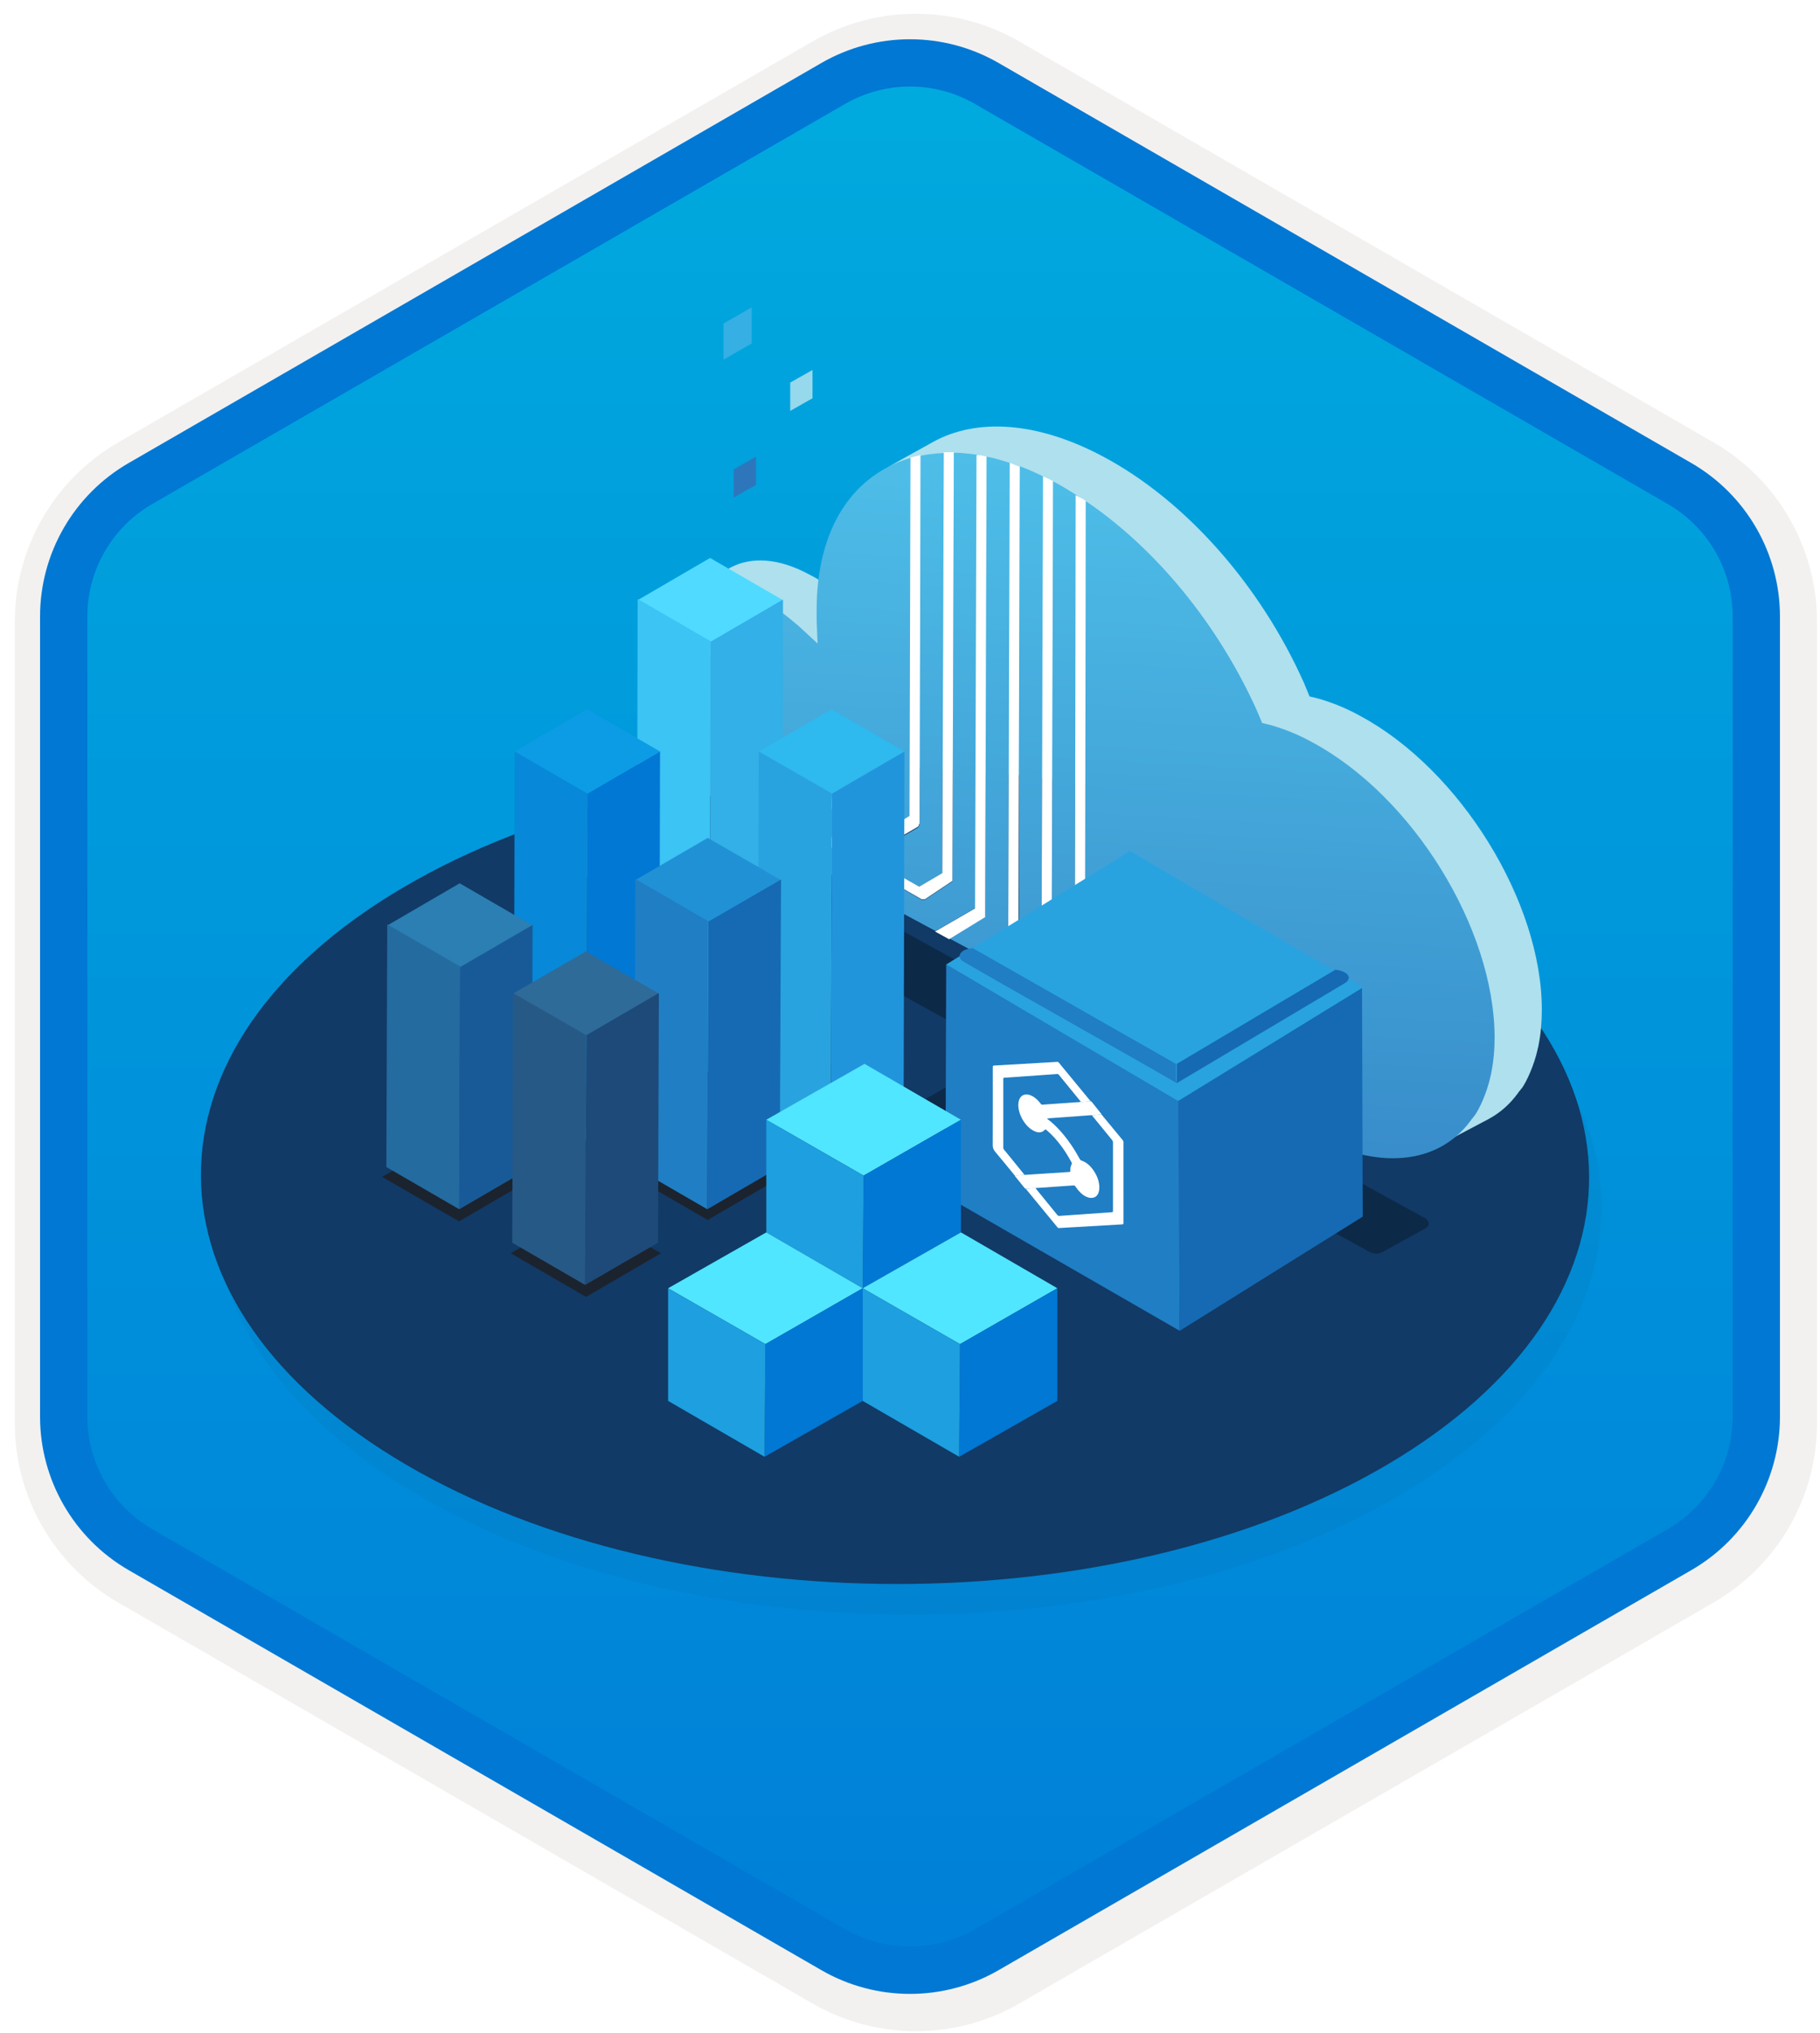 <svg width="154" height="172" viewBox="0 0 154 172" fill="none" xmlns="http://www.w3.org/2000/svg">
<g filter="url(#filter0_d)">
<path d="M70 6.041C74.332 3.541 79.668 3.541 84 6.041L142.746 39.959C147.078 42.459 149.746 47.081 149.746 52.083V119.917C149.746 124.919 147.078 129.541 142.746 132.041L84 165.959C79.668 168.459 74.332 168.459 70 165.959L11.254 132.041C6.922 129.541 4.254 124.919 4.254 119.917V52.083C4.254 47.081 6.922 42.459 11.254 39.959L70 6.041Z" fill="url(#paint0_linear)"/>
<path d="M84.875 4.526C80.002 1.712 73.998 1.712 69.125 4.526L10.379 38.443C5.506 41.257 2.504 46.456 2.504 52.083V119.917C2.504 125.544 5.506 130.744 10.379 133.557L69.125 167.474C73.998 170.288 80.002 170.288 84.875 167.474L143.621 133.557C148.494 130.744 151.496 125.544 151.496 119.917V52.083C151.496 46.456 148.494 41.257 143.621 38.443L84.875 4.526Z" stroke="#F2F1F0" stroke-width="3.5"/>
</g>
<path d="M70.5 7.062C74.522 4.74 79.478 4.74 83.5 7.062L142.112 40.902C146.134 43.224 148.612 47.516 148.612 52.16V119.84C148.612 124.484 146.134 128.776 142.112 131.098L83.5 164.938C79.478 167.26 74.522 167.26 70.5 164.938L11.888 131.098C7.866 128.776 5.388 124.484 5.388 119.84V52.16C5.388 47.516 7.866 43.224 11.888 40.902L70.5 7.062Z" stroke="#0078D4" stroke-width="4"/>
<g opacity="0.2">
<path opacity="0.2" d="M118.179 77.699C141.185 91.175 141.313 113.013 118.451 126.489C95.59 139.965 58.401 139.965 35.394 126.489C12.379 113.013 12.26 91.166 35.122 77.699C57.975 64.223 95.164 64.223 118.179 77.699Z" fill="#1F1D21"/>
</g>
<path d="M117.125 75.107C140.132 88.583 140.259 110.421 117.398 123.897C94.536 137.373 57.347 137.373 34.34 123.897C11.325 110.421 11.206 88.574 34.068 75.107C56.921 61.631 94.11 61.631 117.125 75.107Z" fill="#113A66"/>
<path opacity="0.3" d="M106.135 94.957L90.367 86.074L74.842 94.957L90.123 104.084L90.246 104.015L90.367 104.084L106.135 94.957Z" fill="black"/>
<path d="M71.542 50.769C70.564 49.872 69.545 49.138 68.486 48.609C65.878 47.183 63.556 47.102 61.844 47.998L57.891 50.158C59.603 49.261 61.865 49.845 64.473 51.271C65.532 51.8 66.483 52.748 67.541 53.644L69.232 55.278L73.251 52.194L71.542 50.769Z" fill="#AEE0EE"/>
<path d="M77.775 75.014L79.731 73.913L79.854 38.3C79.201 38.3 78.551 38.382 77.899 38.505L77.817 69.717L77.694 70.003L75.453 71.305L75.167 71.263L66.477 65.897L66.146 65.752L58.731 53.148C58.608 53.148 58.421 53.094 58.259 53.013C57.648 52.688 57.158 51.792 57.158 51.139C57.158 50.447 57.645 50.161 58.259 50.528C58.869 50.853 59.36 51.71 59.36 52.402C59.36 52.565 59.36 52.688 59.279 52.811L66.492 65.322L75.008 70.252L77.005 69.07L77.086 38.755C72.237 40.099 69.1 44.62 69.1 51.59C69.1 51.876 69.1 52.201 69.1 52.486L69.181 54.442L67.551 52.935C66.492 52.038 65.553 51.304 64.495 50.775C59.36 48.047 55.163 50.245 55.163 55.786C55.163 58.313 55.979 61.165 57.567 63.854C59.074 66.462 61.071 68.622 63.231 70.087L65.978 68.441L77.775 75.014Z" fill="url(#paint1_linear)"/>
<path d="M108.172 60.548L106.828 59.775V54.764L108.13 55.537L108.172 60.548Z" fill="#A2DCEC"/>
<path d="M107.928 68.699L106.584 67.926V63.24L107.886 64.013L107.928 68.699Z" fill="#C4E8F2"/>
<path d="M116.321 67.395L116.363 70.451L107.766 75.424V72.367L116.321 67.395Z" fill="#D8EFF6"/>
<path d="M107.724 75.423L106.379 74.65V71.594L107.724 72.367V75.423Z" fill="#E7F6FA"/>
<path d="M107.724 72.325L106.379 71.552L114.937 66.622L116.282 67.395L107.724 72.325Z" fill="#E5F5F8"/>
<path opacity="0.3" d="M120.64 103.904L117.012 105.901C116.645 106.105 116.239 106.105 115.872 105.901L57.566 73.874C57.238 73.711 57.238 73.221 57.566 73.058L61.233 71.061C61.6 70.857 62.006 70.857 62.373 71.061L120.64 103.088C120.968 103.293 120.968 103.741 120.64 103.904Z" fill="black"/>
<path d="M110.374 57.858C106.665 49.505 100.309 42.333 93.342 38.624C87.759 35.649 82.666 35.364 78.999 37.361L74.966 39.602C78.632 37.605 83.725 37.89 89.308 40.865C96.236 44.574 102.592 51.827 106.34 60.138L106.788 61.197L110.822 58.956L110.374 57.858Z" fill="#AEE0EE"/>
<path d="M130.462 85.403C130.462 76.316 123.576 65.111 115.061 60.547C113.878 59.895 112.738 59.446 111.637 59.121L110.822 58.917L101.082 64.172L101.897 64.377C102.998 64.662 104.138 65.111 105.32 65.802C113.836 70.366 120.722 81.532 120.722 90.658C120.722 91.717 120.641 92.656 120.436 93.715C120.436 93.796 120.355 94 120.355 94.082C120.069 95.345 119.458 96.771 119.01 97.342C118.929 97.424 118.929 97.505 118.848 97.547C118.767 97.628 119.988 96.326 119.907 96.407C119.254 97.303 122.719 96.326 121.823 96.855L125.98 94.656C126.958 94.127 127.773 93.393 128.426 92.496C128.507 92.415 128.507 92.334 128.588 92.292C128.669 92.211 128.669 92.129 128.75 92.09C129.199 91.48 129.809 90.093 130.095 88.829C130.095 88.748 130.176 88.544 130.176 88.463L121.66 93.107L130.176 88.463C130.381 87.482 130.462 86.423 130.462 85.403Z" fill="#AEE0EE"/>
<path d="M57.849 51.545C57.849 51.788 58.159 52.414 58.403 52.538C58.608 52.661 58.93 52.086 58.93 51.885C58.93 51.641 58.469 51.187 58.222 51.063C57.979 50.898 57.849 51.259 57.849 51.545Z" fill="#74CFEB"/>
<path d="M75.005 70.207L66.489 65.277L59.275 52.766C59.318 52.643 59.357 52.523 59.357 52.36C59.357 51.668 58.869 50.811 58.256 50.486C57.645 50.158 57.155 50.405 57.155 51.097C57.155 51.788 57.642 52.646 58.256 52.971C58.418 53.052 58.541 53.094 58.704 53.094L66.038 65.767L66.323 66.095L75.164 71.188L75.45 71.23L77.691 69.927L77.814 69.642L77.895 38.511C77.61 38.553 77.324 38.634 77.041 38.715L76.96 69.031L75.005 70.207ZM58.259 52.198C58.054 52.074 57.85 51.749 57.85 51.506C57.85 51.262 58.054 51.139 58.259 51.262C58.463 51.385 58.668 51.71 58.668 51.954C58.665 52.237 58.463 52.318 58.259 52.198Z" fill="white"/>
<path d="M111.026 62.789C109.844 62.136 108.704 61.688 107.603 61.363L106.788 61.158L106.34 60.1C103.079 52.847 97.824 46.41 91.874 42.415L91.793 67.109L91.75 85.647L110.984 96.037C116.525 99.012 121.66 98.564 124.43 94.816C124.512 94.735 124.512 94.654 124.593 94.612C124.674 94.53 124.674 94.449 124.755 94.407C125.203 93.796 125.814 92.41 126.1 91.146C126.1 91.065 126.181 90.861 126.181 90.779C126.386 89.72 126.467 88.782 126.467 87.723C126.428 78.518 119.542 67.355 111.026 62.789Z" fill="url(#paint2_linear)"/>
<path d="M88.246 40.297C87.593 39.969 86.944 39.687 86.291 39.44L86.21 80.431L84.336 81.532L87.311 83.121L88.126 82.672L88.246 40.297Z" fill="url(#paint3_linear)"/>
<path d="M85.437 39.158C84.784 38.953 84.134 38.749 83.481 38.628L83.358 77.502L80.302 79.376L83.195 80.925L85.313 79.743L85.437 39.158Z" fill="url(#paint4_linear)"/>
<path d="M91.059 41.886C90.487 41.519 89.919 41.152 89.308 40.827C89.227 40.785 89.146 40.746 89.103 40.704L88.98 83.368L88.37 83.735L90.935 85.119L90.978 66.538L91.059 41.886Z" fill="url(#paint5_linear)"/>
<path d="M80.711 38.3L80.588 74.566L78.265 76.115H77.98L66.359 69.362L64.29 70.737L65.878 71.591L72.195 75.014L79.162 78.762L82.543 76.807L82.666 38.463C82.013 38.385 81.361 38.3 80.711 38.3Z" fill="url(#paint6_linear)"/>
<path d="M83.482 38.629C83.196 38.547 82.952 38.505 82.627 38.505L82.504 76.85L79.123 78.805L80.305 79.458L83.361 77.584L83.482 38.629Z" fill="white"/>
<path d="M86.291 39.483C86.005 39.359 85.72 39.278 85.434 39.158L85.311 79.743L83.193 80.925L84.294 81.536L86.168 80.435L86.291 39.483Z" fill="white"/>
<path d="M89.104 40.707C88.818 40.544 88.532 40.421 88.249 40.301L88.126 82.718L87.311 83.166L88.37 83.738L88.98 83.371L89.104 40.707Z" fill="white"/>
<path d="M91.874 42.377C91.588 42.172 91.344 42.052 91.017 41.89L90.977 66.583L90.935 85.164L91.79 85.612L91.832 67.073L91.874 42.377Z" fill="white"/>
<path d="M77.98 76.073H78.265L80.588 74.524L80.711 38.258C80.425 38.258 80.139 38.258 79.856 38.258L79.733 73.871L77.778 75.011L65.962 68.327L63.174 70.048C63.255 70.09 63.39 70.198 63.471 70.24L64.299 70.746L66.41 69.431L77.98 76.073Z" fill="white"/>
<path d="M49.538 70.328L52.633 68.535V72.487L49.538 74.283V70.328Z" fill="#2F94D1"/>
<path d="M57.158 75.586L59.603 74.16V77.258L57.158 78.684V75.586Z" fill="#2E76BC"/>
<path d="M61.212 27.375L63.607 26V29.056L61.212 30.431V27.375Z" fill="#35AFE4"/>
<path d="M66.865 32.365L68.751 31.297V33.691L66.865 34.762V32.365Z" fill="#96D8EC"/>
<path d="M62.079 39.702L63.965 38.631V41.026L62.079 42.094V39.702Z" fill="#2E76BC"/>
<path opacity="0.8" d="M66.259 88.183L60.066 91.787L53.84 88.183L60.033 84.611L66.259 88.183Z" fill="#1F1D21"/>
<path d="M66.252 50.773L60.12 54.343L53.953 50.773L60.084 47.202L66.252 50.773Z" fill="#50DAFF"/>
<path d="M66.252 50.722L66.18 87.209L60.048 90.78L60.12 54.293L66.252 50.722Z" fill="#32B0E7"/>
<path d="M60.12 54.242L60.048 90.78L53.88 87.209L53.953 50.671L60.12 54.242Z" fill="#3BC4F4"/>
<path opacity="0.8" d="M76.749 93.646L70.258 97.444L63.699 93.646L70.189 89.882L76.749 93.646Z" fill="#1F1D21"/>
<path d="M76.534 63.574L70.402 67.145L64.198 63.574L70.366 60.003L76.534 63.574Z" fill="#2EB9EF"/>
<path d="M76.534 63.574L76.462 92.97L70.294 96.541L70.402 67.144L76.534 63.574Z" fill="#2195DC"/>
<path d="M70.402 67.144L70.294 96.541L64.126 92.97L64.198 63.574L70.402 67.144Z" fill="#28A3E0"/>
<path opacity="0.8" d="M56.247 93.475L49.43 97.442L42.577 93.475L49.394 89.507L56.247 93.475Z" fill="#1F1D21"/>
<path d="M55.85 63.574L49.718 67.145L43.551 63.574L49.682 60.003L55.85 63.574Z" fill="#0C9CE5"/>
<path d="M55.85 63.574L55.778 92.97L49.646 96.541L49.718 67.144L55.85 63.574Z" fill="#0078D4"/>
<path d="M49.718 67.144L49.646 96.541L43.478 92.97L43.55 63.574L49.718 67.144Z" fill="#0788D8"/>
<path opacity="0.8" d="M66.266 99.486L59.879 103.203L53.458 99.486L59.845 95.802L66.266 99.486Z" fill="#1F1D21"/>
<path d="M66.088 74.455L59.92 78.025L53.753 74.455L59.884 70.884L66.088 74.455Z" fill="#2191D6"/>
<path d="M66.088 74.404L65.98 98.731L59.848 102.301L59.921 77.975L66.088 74.404Z" fill="#156AB3"/>
<path d="M59.92 77.924L59.848 102.301L53.681 98.73L53.753 74.353L59.92 77.924Z" fill="#207EC4"/>
<path opacity="0.8" d="M45.307 99.56L38.839 103.325L32.336 99.56L38.804 95.829L45.307 99.56Z" fill="#1F1D21"/>
<path d="M45.065 78.295L38.933 81.866L32.765 78.295L38.897 74.724L45.065 78.295Z" fill="#2B7FB2"/>
<path d="M45.065 78.245L44.992 98.73L38.861 102.301L38.933 81.815L45.065 78.245Z" fill="#185A97"/>
<path d="M38.933 81.765L38.861 102.301L32.693 98.73L32.765 78.194L38.933 81.765Z" fill="#246BA0"/>
<path opacity="0.8" d="M55.93 106.023L49.59 109.713L43.217 106.023L49.556 102.367L55.93 106.023Z" fill="#1F1D21"/>
<path d="M55.751 84.056L49.619 87.626L43.415 84.056L49.583 80.485L55.751 84.056Z" fill="#2E6B99"/>
<path d="M55.751 84.005L55.679 105.131L49.511 108.702L49.619 87.576L55.751 84.005Z" fill="#1D4A79"/>
<path d="M49.619 87.576L49.511 108.702L43.343 105.131L43.415 84.005L49.619 87.576Z" fill="#275987"/>
<path d="M99.883 93.198L99.821 112.583L80 101.166L80.062 81.592L99.883 93.198Z" fill="#207EC4"/>
<path d="M99.694 93.009L99.821 112.583L115.309 102.925L115.247 83.54L99.694 93.009Z" fill="#156AB3"/>
<path d="M115.313 83.541L99.694 93.141L80.058 81.596L95.615 72L115.313 83.541Z" fill="#28A3E0"/>
<path d="M99.574 91.632C94.928 88.934 86.15 84.042 81.509 81.345C81.381 81.283 81.258 81.156 81.2 80.967C81.138 80.778 81.327 80.276 82.327 80.218L99.504 90.003C99.504 90.694 99.504 91.261 99.504 91.442C99.574 91.57 99.574 91.632 99.574 91.632Z" fill="#207EC4"/>
<path d="M113.812 83.162C113.812 83.162 100.951 90.814 99.57 91.632C99.57 91.632 99.57 90.694 99.57 90.003L112.994 82.036C114.001 82.163 114.182 82.603 114.12 82.784C114.062 82.973 113.931 83.101 113.812 83.162Z" fill="#156AB3"/>
<path d="M73.076 99.454L81.309 94.728L73.152 90L64.841 94.728L73.076 99.454Z" fill="#50E6FF"/>
<path d="M81.309 94.725V104.255L72.999 108.983L73.076 99.453L81.309 94.725Z" fill="#0078D4"/>
<path d="M73.076 99.454L72.999 108.983L64.841 104.256V94.727L73.076 99.454Z" fill="#1E9FE0"/>
<path d="M81.233 113.71L89.468 108.983L81.31 104.256L72.999 108.983L81.233 113.71Z" fill="#50E6FF"/>
<path d="M89.467 108.983V118.512L81.158 123.241L81.233 113.709L89.467 108.983Z" fill="#0078D4"/>
<path d="M81.233 113.709L81.158 123.24L72.999 118.513V108.983L81.233 113.709Z" fill="#1E9FE0"/>
<path d="M64.766 113.71L72.999 108.983L64.842 104.256L56.532 108.983L64.766 113.71Z" fill="#50E6FF"/>
<path d="M72.999 108.983V118.512L64.69 123.241L64.766 113.709L72.999 108.983Z" fill="#0078D4"/>
<path d="M64.766 113.709L64.691 123.24L56.532 118.513V108.983L64.766 113.709Z" fill="#1E9FE0"/>
<path d="M86.801 100.572C86.768 100.566 86.74 100.558 86.704 100.514C86.433 100.176 86.161 99.84 85.888 99.504C85.87 99.482 85.857 99.463 85.86 99.438C86.142 99.438 86.417 99.416 86.688 99.385C86.697 99.388 86.707 99.394 86.715 99.393C87.98 99.309 89.245 99.225 90.511 99.143C90.557 99.14 90.571 99.114 90.568 99.054C90.558 98.831 90.593 98.643 90.676 98.499C90.71 98.44 90.695 98.384 90.65 98.301C90.411 97.864 90.155 97.441 89.865 97.043C89.459 96.485 89.022 95.991 88.54 95.589C88.484 95.543 88.453 95.536 88.418 95.574C88.131 95.883 87.741 95.878 87.242 95.527C86.575 95.057 86.093 94.064 86.172 93.326C86.279 92.328 87.29 92.347 88.054 93.365C88.107 93.435 88.141 93.458 88.195 93.454C89.128 93.386 90.063 93.323 90.996 93.255C91.151 93.243 91.315 93.254 91.457 93.207C91.475 93.211 91.494 93.22 91.51 93.219C91.701 93.207 91.893 93.195 92.082 93.177C92.146 93.171 92.223 93.195 92.269 93.147C92.311 93.164 92.349 93.175 92.393 93.232C92.644 93.551 92.898 93.866 93.15 94.184C93.175 94.215 93.212 94.244 93.213 94.293C93.053 94.277 92.908 94.303 92.759 94.315C92.637 94.325 92.504 94.308 92.399 94.36C92.365 94.336 92.339 94.343 92.312 94.345C91.212 94.425 90.112 94.505 89.012 94.585C88.876 94.595 88.742 94.607 88.606 94.618C88.627 94.666 88.646 94.679 88.665 94.693C89.044 94.973 89.403 95.319 89.748 95.709C90.364 96.404 90.894 97.184 91.356 98.032C91.397 98.109 91.435 98.157 91.502 98.178C91.981 98.334 92.388 98.72 92.721 99.334C93.154 100.133 93.111 101.063 92.632 101.278C92.156 101.491 91.515 101.148 91.018 100.404C90.951 100.305 90.907 100.28 90.837 100.285C89.888 100.353 88.936 100.416 87.987 100.482C87.864 100.491 87.734 100.482 87.624 100.522C87.34 100.513 87.069 100.541 86.801 100.572Z" fill="white"/>
<path d="M86.688 99.386C86.416 99.416 86.142 99.438 85.86 99.439C85.32 98.783 84.786 98.119 84.24 97.476C84.055 97.259 83.999 97.102 84 96.863C84.009 94.671 84.006 92.471 84.004 90.272C84.004 90.184 84.025 90.148 84.092 90.144C85.884 90.042 87.675 89.937 89.465 89.832C89.508 89.83 89.541 89.834 89.593 89.897C90.484 90.982 91.377 92.064 92.269 93.147C92.223 93.196 92.146 93.172 92.082 93.178C91.893 93.195 91.701 93.207 91.51 93.22C91.494 93.221 91.475 93.212 91.457 93.207C90.843 92.455 90.228 91.704 89.615 90.95C89.555 90.876 89.512 90.854 89.454 90.859C89.096 90.889 88.736 90.912 88.377 90.937C87.239 91.017 86.101 91.096 84.962 91.175C84.918 91.178 84.894 91.192 84.894 91.261C84.896 93.209 84.895 95.157 84.894 97.103C84.894 97.164 84.911 97.205 84.955 97.258C85.132 97.471 85.307 97.686 85.482 97.901C85.884 98.396 86.286 98.891 86.688 99.386Z" fill="white"/>
<path d="M86.801 100.573C87.069 100.542 87.34 100.514 87.624 100.524C88.23 101.267 88.836 102.008 89.441 102.754C89.508 102.838 89.557 102.869 89.627 102.864C91.115 102.756 92.604 102.65 94.094 102.549C94.156 102.544 94.174 102.513 94.174 102.434C94.172 100.507 94.172 98.581 94.175 96.656C94.175 96.568 94.153 96.509 94.086 96.427C93.522 95.741 92.961 95.05 92.399 94.361C92.504 94.309 92.637 94.327 92.759 94.317C92.908 94.304 93.053 94.278 93.213 94.294C93.808 95.016 94.403 95.738 95 96.457C95.061 96.53 95.063 96.581 95.063 96.645C95.063 97.889 95.063 99.133 95.063 100.377C95.063 101.404 95.062 102.431 95.065 103.461C95.065 103.548 95.039 103.574 94.977 103.578C93.188 103.68 91.4 103.786 89.612 103.89C89.573 103.892 89.54 103.903 89.484 103.835C88.591 102.746 87.696 101.66 86.801 100.573Z" fill="white"/>
<defs>
<filter id="filter0_d" x="0.754" y="0.666" width="152.992" height="171.168" filterUnits="userSpaceOnUse" color-interpolation-filters="sRGB">
<feFlood flood-opacity="0" result="BackgroundImageFix"/>
<feColorMatrix in="SourceAlpha" type="matrix" values="0 0 0 0 0 0 0 0 0 0 0 0 0 0 0 0 0 0 127 0"/>
<feOffset dx="0.5" dy="0.5"/>
<feColorMatrix type="matrix" values="0 0 0 0 0.824 0 0 0 0 0.831 0 0 0 0 0.835 0 0 0 1 0"/>
<feBlend mode="normal" in2="BackgroundImageFix" result="effect1_dropShadow"/>
<feBlend mode="normal" in="SourceGraphic" in2="effect1_dropShadow" result="shape"/>
</filter>
<linearGradient id="paint0_linear" x1="77" y1="2.003" x2="77" y2="170.003" gradientUnits="userSpaceOnUse">
<stop stop-color="#00ABDE"/>
<stop offset="1" stop-color="#007ED8"/>
</linearGradient>
<linearGradient id="paint1_linear" x1="69.147" y1="34.426" x2="60.794" y2="183.117" gradientUnits="userSpaceOnUse">
<stop stop-color="#4FC1EA"/>
<stop offset="0.585" stop-color="#2E76BC"/>
</linearGradient>
<linearGradient id="paint2_linear" x1="110.776" y1="36.764" x2="102.422" y2="185.456" gradientUnits="userSpaceOnUse">
<stop stop-color="#4FC1EA"/>
<stop offset="0.585" stop-color="#2E76BC"/>
</linearGradient>
<linearGradient id="paint3_linear" x1="88.643" y1="35.521" x2="80.289" y2="184.212" gradientUnits="userSpaceOnUse">
<stop stop-color="#4FC1EA"/>
<stop offset="0.585" stop-color="#2E76BC"/>
</linearGradient>
<linearGradient id="paint4_linear" x1="85.292" y1="35.333" x2="76.939" y2="184.024" gradientUnits="userSpaceOnUse">
<stop stop-color="#4FC1EA"/>
<stop offset="0.585" stop-color="#2E76BC"/>
</linearGradient>
<linearGradient id="paint5_linear" x1="91.55" y1="35.685" x2="83.197" y2="184.376" gradientUnits="userSpaceOnUse">
<stop stop-color="#4FC1EA"/>
<stop offset="0.585" stop-color="#2E76BC"/>
</linearGradient>
<linearGradient id="paint6_linear" x1="75.606" y1="34.789" x2="67.253" y2="183.48" gradientUnits="userSpaceOnUse">
<stop stop-color="#4FC1EA"/>
<stop offset="0.585" stop-color="#2E76BC"/>
</linearGradient>
</defs>
</svg>
